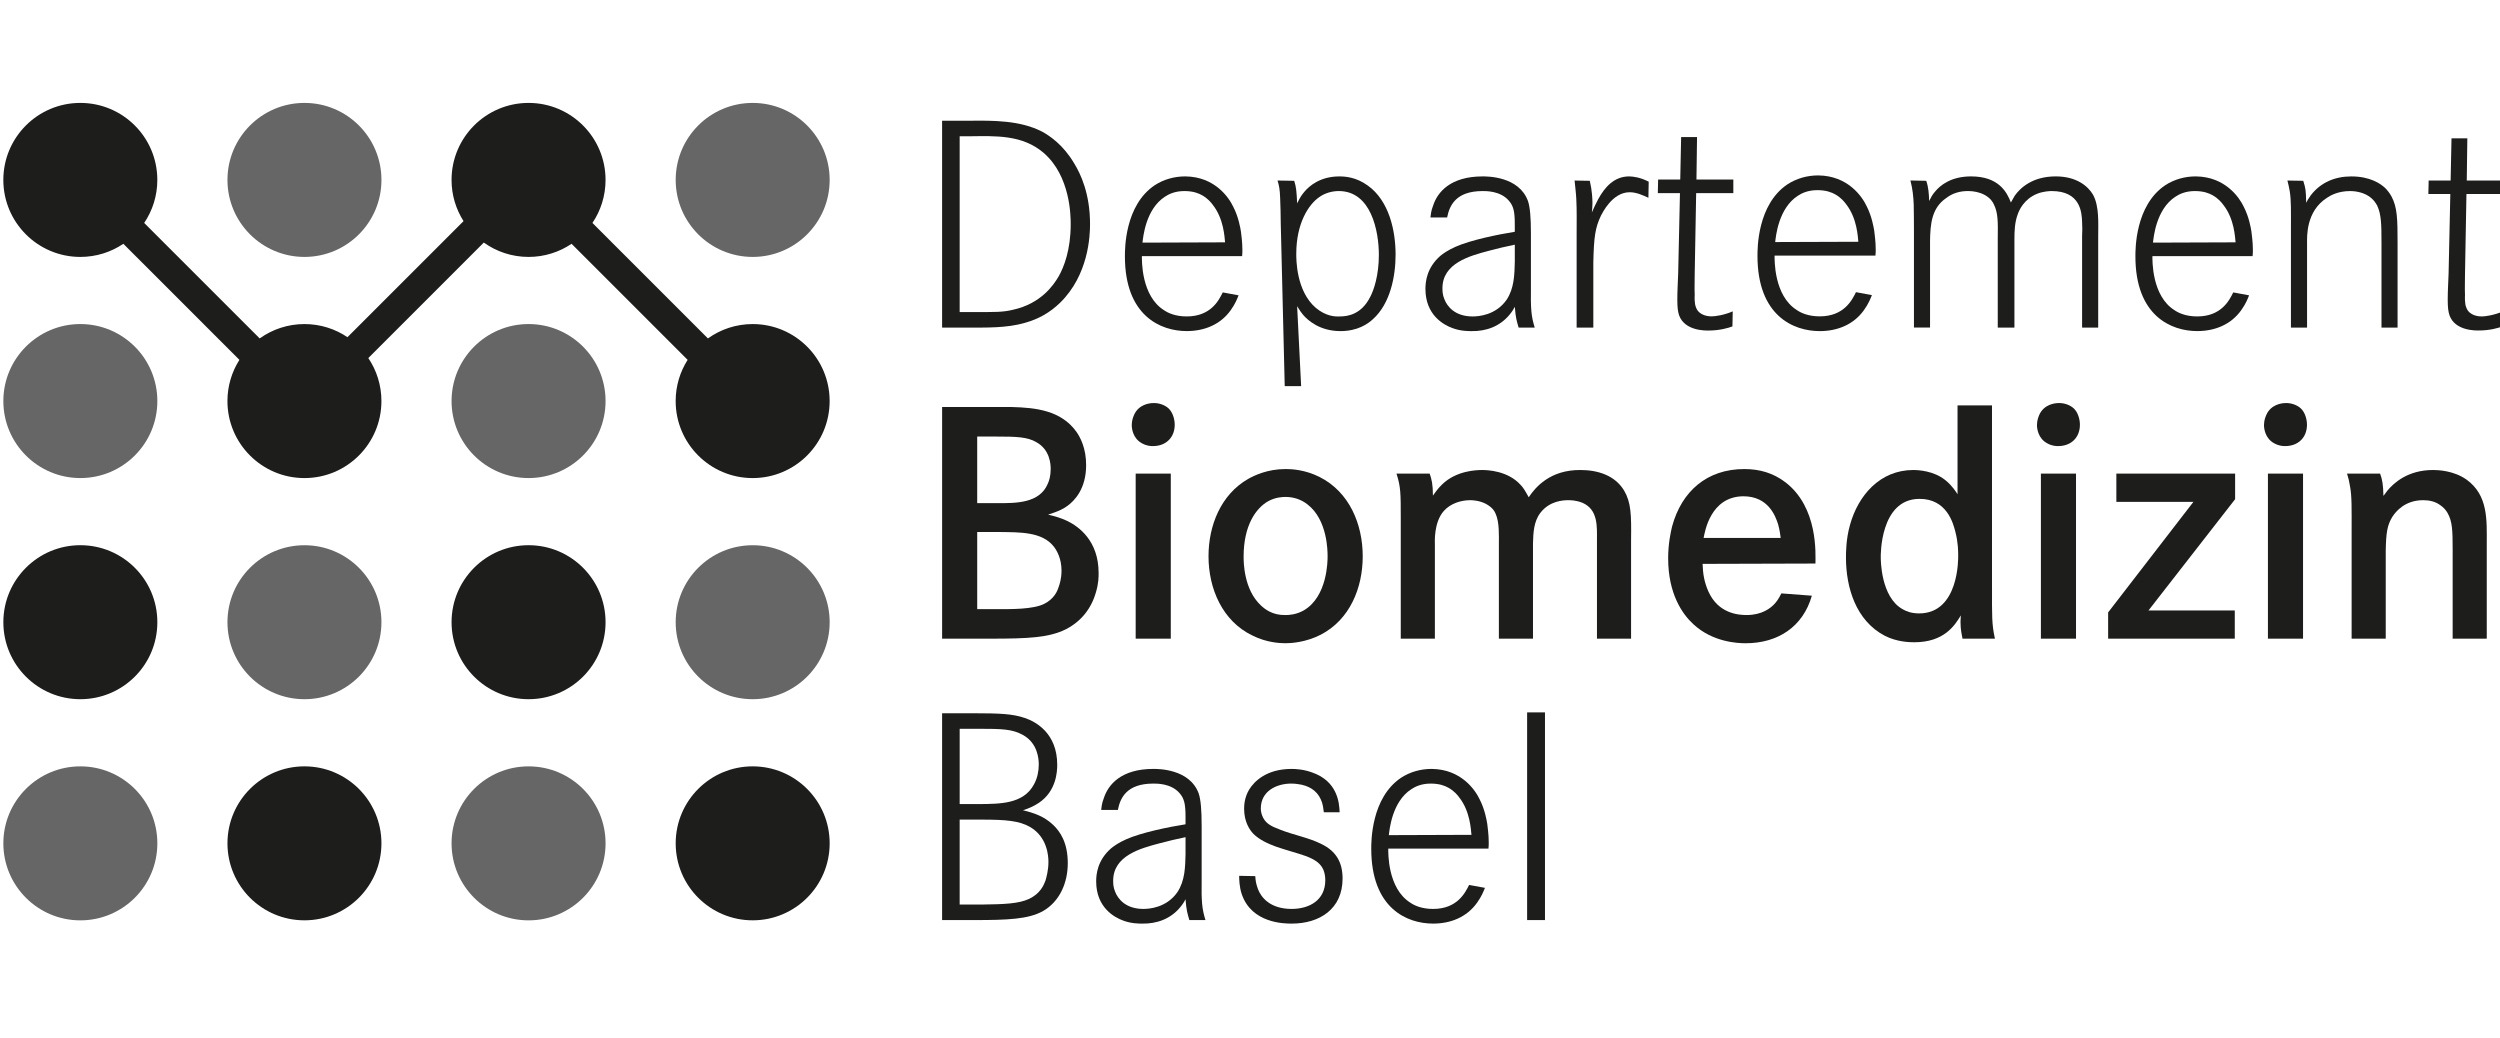 <?xml version="1.0" encoding="UTF-8"?>
<svg xmlns="http://www.w3.org/2000/svg" xmlns:xlink="http://www.w3.org/1999/xlink" version="1.1" id="Ebene_1" x="0px" y="0px" width="200px" height="83px" viewBox="0 0 200 83" xml:space="preserve">
<g>
	<path fill="#1D1D1B" d="M100.898,35.575"></path>
	<path fill="#1D1D1B" d="M135.323,29.534"></path>
	<path fill="#666666" d="M12.588,32.085c0,3.4-2.755,6.16-6.161,6.16c-3.399,0-6.159-2.76-6.159-6.16   c0-3.402,2.76-6.161,6.159-6.161C9.833,25.925,12.588,28.684,12.588,32.085z"></path>
	<path fill="#1D1D1B" d="M12.588,49.777c0,3.403-2.755,6.159-6.161,6.159c-3.399,0-6.159-2.756-6.159-6.159s2.76-6.161,6.159-6.161   C9.833,43.616,12.588,46.374,12.588,49.777z"></path>
	<path fill="#666666" d="M12.588,67.467c0,3.402-2.755,6.162-6.161,6.162c-3.399,0-6.159-2.76-6.159-6.162s2.76-6.158,6.159-6.158   C9.833,61.309,12.588,64.065,12.588,67.467z"></path>
	<path fill="#666666" d="M30.516,14.395c0,3.398-2.755,6.159-6.159,6.159c-3.4,0-6.16-2.761-6.16-6.159   c0-3.405,2.76-6.162,6.16-6.162C27.76,8.233,30.516,10.99,30.516,14.395z"></path>
	<circle fill="#666666" cx="24.356" cy="49.777" r="6.159"></circle>
	<circle fill="#1D1D1B" cx="24.356" cy="67.467" r="6.159"></circle>
	<path fill="#666666" d="M48.445,32.085c0,3.4-2.755,6.16-6.16,6.16c-3.399,0-6.16-2.76-6.16-6.16c0-3.402,2.76-6.161,6.16-6.161   C45.69,25.925,48.445,28.684,48.445,32.085z"></path>
	<path fill="#1D1D1B" d="M48.445,49.777c0,3.403-2.755,6.159-6.16,6.159c-3.399,0-6.16-2.756-6.16-6.159s2.76-6.161,6.16-6.161   C45.69,43.616,48.445,46.374,48.445,49.777z"></path>
	<path fill="#666666" d="M48.445,67.467c0,3.402-2.755,6.162-6.16,6.162c-3.399,0-6.16-2.76-6.16-6.162s2.76-6.158,6.16-6.158   C45.69,61.309,48.445,64.065,48.445,67.467z"></path>
	<path fill="#666666" d="M66.373,14.395c0,3.398-2.755,6.159-6.159,6.159c-3.4,0-6.159-2.761-6.159-6.159   c0-3.405,2.759-6.162,6.159-6.162C63.618,8.233,66.373,10.99,66.373,14.395z"></path>
	<circle fill="#666666" cx="60.214" cy="49.777" r="6.159"></circle>
	<circle fill="#1D1D1B" cx="60.214" cy="67.467" r="6.159"></circle>
	<path fill="#1D1D1B" d="M60.214,25.925c-1.335,0-2.571,0.427-3.58,1.149l-9.24-9.239c0.664-0.982,1.05-2.167,1.05-3.44   c0-3.405-2.755-6.162-6.16-6.162c-3.399,0-6.16,2.757-6.16,6.162c0,1.211,0.353,2.342,0.959,3.295   c-2.956,2.955-6.611,6.611-9.286,9.285c-0.982-0.663-2.167-1.05-3.442-1.05c-1.335,0-2.571,0.427-3.58,1.149   c-2.692-2.692-6.391-6.391-9.24-9.239c0.663-0.982,1.051-2.167,1.051-3.44c0-3.405-2.755-6.162-6.161-6.162   c-3.399,0-6.159,2.757-6.159,6.162c0,3.398,2.76,6.159,6.159,6.159c1.276,0,2.46-0.388,3.442-1.05l9.286,9.285   c-0.606,0.954-0.958,2.085-0.958,3.297c0,3.4,2.76,6.16,6.16,6.16c3.404,0,6.159-2.76,6.159-6.16c0-1.274-0.387-2.459-1.049-3.442   c2.966-2.967,6.6-6.601,9.24-9.24c1.008,0.723,2.244,1.15,3.579,1.15c1.275,0,2.459-0.388,3.441-1.05   c2.723,2.722,6.437,6.436,9.286,9.285c-0.606,0.954-0.958,2.085-0.958,3.297c0,3.4,2.759,6.16,6.159,6.16   c3.404,0,6.159-2.76,6.159-6.16C66.373,28.684,63.618,25.925,60.214,25.925z"></path>
	<path fill="#1D1D1B" d="M100.898,35.778"></path>
	<path fill="#1D1D1B" d="M135.641,29.523"></path>
	<g>
		<g>
			<path fill="#1D1D1B" d="M80.959,32.562c1.89,0.053,3.912,0.262,5.145,1.969c0.314,0.446,0.787,1.312,0.787,2.677     c0,1.863-0.893,2.835-1.522,3.281c-0.368,0.262-0.709,0.42-1.522,0.682c0.551,0.131,1.024,0.263,1.522,0.5     c0.918,0.446,2.52,1.574,2.52,4.172c0,0.316,0,0.814-0.21,1.523c-0.367,1.313-1.181,2.338-2.389,2.966     c-1.365,0.683-2.992,0.762-6.089,0.762h-3.832V32.562H80.959z M79.83,40.252c1.417,0,3.333,0.027,3.99-1.549     c0.104-0.209,0.236-0.629,0.236-1.181c0-0.367-0.052-1.549-1.155-2.152c-0.709-0.419-1.601-0.446-3.255-0.446h-1.47v5.328H79.83z      M79.91,48.731c0.944,0,2.729,0.025,3.622-0.42c0.787-0.395,1.05-0.997,1.155-1.339c0.078-0.21,0.235-0.683,0.235-1.312     c0-0.973-0.367-1.602-0.604-1.916c-0.944-1.234-2.808-1.156-4.357-1.183h-1.784v6.169H79.91z"></path>
			<path fill="#1D1D1B" d="M93.479,32.667c0.341,0.315,0.498,0.867,0.498,1.313c0,1.023-0.708,1.706-1.731,1.706     c-0.184,0-0.474,0-0.867-0.21c-0.761-0.394-0.839-1.207-0.839-1.47c0-0.395,0.131-0.683,0.184-0.813     c0.367-0.84,1.233-0.946,1.522-0.946C92.665,32.221,93.165,32.379,93.479,32.667z M93.663,37.89v13.203h-2.809V37.89H93.663z"></path>
			<path fill="#1D1D1B" d="M99.858,38.31c0.472-0.262,1.521-0.787,2.991-0.787c0.499,0,1.548,0.053,2.704,0.629     c2.413,1.208,3.465,3.807,3.465,6.352c0,2.521-1.025,5.066-3.361,6.273c-1.181,0.604-2.335,0.682-2.808,0.682     c-0.446,0-1.522-0.051-2.625-0.603c-2.44-1.153-3.543-3.78-3.543-6.353C96.681,42.063,97.652,39.57,99.858,38.31z M100.88,48.442     c0.313,0.289,0.918,0.788,1.969,0.762c0.263,0,0.841-0.027,1.442-0.367c1.917-1.104,1.917-3.991,1.917-4.332     c0-0.394,0-2.913-1.602-4.147c-0.499-0.394-1.102-0.603-1.758-0.603c-0.263,0-0.814,0.026-1.391,0.341     c-0.972,0.551-1.968,1.916-1.968,4.437C99.491,44.952,99.491,47.157,100.88,48.442z"></path>
			<path fill="#1D1D1B" d="M114.372,37.89c0.156,0.42,0.262,0.866,0.262,1.758c0.133-0.158,0.342-0.525,0.734-0.892     c1.129-1.103,2.729-1.155,3.204-1.155c0.419,0,2.046,0.053,3.068,1.182c0.212,0.209,0.368,0.472,0.658,0.998     c0.524-0.788,1.705-2.205,4.146-2.18c1.365,0,2.756,0.42,3.49,1.654c0.552,0.945,0.578,1.916,0.552,3.963v7.875h-2.729v-7.849     c0-1.102,0.106-2.467-1.156-3.019c-0.524-0.209-0.942-0.209-1.152-0.209c-0.395,0-1.471,0.052-2.208,0.997     c-0.548,0.709-0.574,1.602-0.602,2.442v7.638h-2.729v-7.56c0-0.683,0.051-1.758-0.263-2.441     c-0.079-0.211-0.288-0.525-0.787-0.789c-0.5-0.261-1.052-0.288-1.234-0.288c-0.761,0-1.574,0.263-2.1,0.84     c-0.84,0.918-0.736,2.519-0.736,2.729v7.507h-2.729V41.46c0-1.969,0-2.52-0.342-3.57H114.372z"></path>
			<path fill="#1D1D1B" d="M136.208,45.11c0.026,0.813,0.133,1.469,0.473,2.229c0.788,1.733,2.363,1.864,3.046,1.864     c1.232,0,1.941-0.551,2.283-0.945c0.262-0.289,0.444-0.682,0.498-0.787l2.44,0.184c-0.707,2.494-2.729,3.805-5.3,3.805     c-0.685,0-2.653-0.104-4.175-1.521c-0.893-0.814-2.021-2.441-2.021-5.275c0-1.182,0.209-2.101,0.314-2.546     c0.761-2.809,2.783-4.594,5.775-4.594c1.235,0,2.311,0.315,3.28,1.049c2.653,2.022,2.415,5.775,2.415,6.51L136.208,45.11z      M142.455,43.036c-0.023-0.185-0.076-0.631-0.209-1.103c-0.209-0.63-0.761-2.231-2.783-2.231     c-2.623,0.027-3.069,2.81-3.174,3.334H142.455z"></path>
			<path fill="#1D1D1B" d="M159.361,47.051c0,2.179-0.027,2.887,0.234,4.042H157c-0.054-0.289-0.16-0.709-0.16-1.365     c0-0.157,0.026-0.315,0.026-0.498c-0.498,0.841-1.364,2.151-3.729,2.151c-0.392,0-1.389-0.025-2.361-0.524     c-2.308-1.208-3.098-3.858-3.098-6.247c0-0.395,0-1.47,0.317-2.599c0.655-2.388,2.414-4.41,5.065-4.41     c0.393,0,1.627,0.053,2.573,0.814c0.522,0.419,0.863,0.946,0.97,1.129v-7.113h2.757V47.051z M150.461,44.558     c0,0.156-0.026,3.228,1.785,4.198c0.236,0.132,0.631,0.316,1.286,0.316c3.201,0,3.124-4.437,3.124-4.595     c0-0.341,0-1.075-0.235-1.967c-0.159-0.604-0.657-2.625-2.889-2.6C150.383,39.937,150.461,44.478,150.461,44.558z"></path>
			<path fill="#1D1D1B" d="M165.895,32.667c0.342,0.315,0.498,0.867,0.498,1.313c0,1.023-0.707,1.706-1.73,1.706     c-0.185,0-0.474,0-0.866-0.21c-0.761-0.394-0.84-1.207-0.84-1.47c0-0.395,0.13-0.683,0.183-0.813     c0.368-0.84,1.235-0.946,1.523-0.946C165.083,32.221,165.583,32.379,165.895,32.667z M166.081,37.89v13.203h-2.809V37.89H166.081     z"></path>
			<path fill="#1D1D1B" d="M178.809,37.89v2.047l-6.929,8.899h6.902v2.257h-10.131v-2.101l6.824-8.845h-6.167V37.89H178.809z"></path>
			<path fill="#1D1D1B" d="M184.06,32.667c0.34,0.315,0.498,0.867,0.498,1.313c0,1.023-0.708,1.706-1.733,1.706     c-0.184,0-0.472,0-0.866-0.21c-0.761-0.394-0.84-1.207-0.84-1.47c0-0.395,0.132-0.683,0.186-0.813     c0.368-0.84,1.232-0.946,1.521-0.946C183.246,32.221,183.745,32.379,184.06,32.667z M184.243,37.89v13.203h-2.809V37.89H184.243z     "></path>
			<path fill="#1D1D1B" d="M190.41,37.89c0.185,0.525,0.238,0.84,0.265,1.785c0.104-0.131,0.21-0.289,0.313-0.42     c0.498-0.603,1.627-1.654,3.648-1.654c0.368,0,1.627,0.027,2.68,0.762c1.757,1.26,1.625,3.281,1.625,5.118v7.612h-2.729v-7.14     c0-1.523-0.026-2.231-0.393-2.888c-0.159-0.289-0.342-0.472-0.604-0.656c-0.395-0.289-0.866-0.394-1.364-0.394     c-1.445,0-2.18,0.892-2.468,1.338c-0.395,0.656-0.498,1.234-0.524,2.704v7.034h-2.729v-8.583c0-1.812,0.026-2.81-0.131-3.623     c-0.053-0.342-0.133-0.683-0.237-0.998H190.41z"></path>
		</g>
	</g>
	<g>
		<path fill="#1D1D1B" d="M77.477,9.66c1.945-0.023,4.148-0.046,5.929,0.891c0.586,0.328,1.641,1.032,2.508,2.485    c0.539,0.866,1.289,2.46,1.289,4.897c0,0.938-0.117,4.055-2.39,6.282c-0.82,0.796-1.734,1.312-2.835,1.617    c-1.453,0.421-3.094,0.375-4.594,0.375h-2.016V9.66H77.477z M77.923,24.964c1.687,0,2.273,0.023,3.14-0.188    c2.203-0.492,3.211-1.945,3.633-2.671c0.422-0.751,0.96-2.11,0.96-4.173c0-0.656-0.023-3.843-2.156-5.694    c-1.711-1.477-3.867-1.359-5.953-1.336h-0.774v14.062H77.923z"></path>
		<path fill="#1D1D1B" d="M91.351,20.487c0,0.305-0.069,3.188,1.781,4.336c0.306,0.21,0.892,0.492,1.805,0.492    c1.946,0,2.579-1.312,2.883-1.922l1.266,0.234c-0.094,0.235-0.258,0.68-0.633,1.196c-0.82,1.147-2.109,1.664-3.516,1.664    c-2.086,0-4.944-1.219-4.944-5.976c0-0.563-0.024-4.078,2.39-5.696c0.727-0.469,1.571-0.703,2.438-0.703    c2.367,0.024,3.492,1.688,3.844,2.438c0.422,0.82,0.563,1.688,0.609,1.969c0.023,0.21,0.117,0.843,0.117,1.453    c0,0.165,0,0.352-0.022,0.516H91.351z M98.007,19.387c-0.047-0.399-0.094-1.876-0.984-3c-0.117-0.164-0.397-0.516-0.866-0.773    c-0.258-0.142-0.681-0.329-1.408-0.329c-0.772,0-1.265,0.259-1.546,0.446c-1.57,1.008-1.757,3.305-1.805,3.68L98.007,19.387z"></path>
		<path fill="#1D1D1B" d="M102.46,17.863c0-0.68-0.024-1.336-0.048-2.015c-0.023-0.727-0.093-1.032-0.21-1.407l1.335,0.023    c0.164,0.516,0.188,0.845,0.235,1.805c0.257-0.539,0.397-0.703,0.586-0.937c0.397-0.468,1.265-1.219,2.788-1.219    c0.446,0,1.336,0.047,2.274,0.728c1.709,1.218,2.227,3.608,2.227,5.53c0,1.735-0.424,3.915-1.806,5.156    c-0.399,0.375-1.219,0.961-2.602,0.961c-1.641,0-2.602-0.843-3-1.313c-0.117-0.14-0.257-0.327-0.468-0.679l0.32,6.396h-1.313    L102.46,17.863z M109.608,23.769c0.305-0.563,0.701-1.757,0.701-3.375c0-1.898-0.608-5.11-3.209-5.11    c-0.539,0-1.124,0.165-1.57,0.493c-0.843,0.585-1.828,2.086-1.828,4.523c0,0.421-0.022,2.976,1.57,4.335    c0.798,0.657,1.5,0.704,1.922,0.68C107.827,25.315,108.906,25.151,109.608,23.769z"></path>
		<path fill="#1D1D1B" d="M114.435,17.395c0.023-0.165,0.047-0.54,0.212-0.938c0.351-1.101,1.404-2.344,3.96-2.344    c0.353,0,2.905-0.023,3.631,1.969c0.166,0.493,0.236,1.336,0.236,2.579v4.289c-0.024,1.781,0.021,2.344,0.305,3.258h-1.288    c-0.142-0.493-0.236-0.75-0.307-1.665c-0.068,0.141-0.188,0.352-0.421,0.633c-0.774,0.938-1.874,1.336-3.047,1.313    c-0.258,0-0.867,0-1.499-0.235c-0.729-0.258-2.182-1.054-2.182-3.14c0-0.562,0.095-1.688,1.195-2.648    c0.236-0.188,0.586-0.445,1.22-0.728c1.219-0.538,3.397-0.983,4.733-1.195v-0.61c0-1.054-0.116-1.476-0.491-1.897    c-0.68-0.774-1.828-0.751-2.086-0.751c-2.132,0-2.647,1.149-2.836,2.111H114.435z M121.184,19.574    c-0.703,0.14-1.382,0.305-2.086,0.492c-1.499,0.399-3.726,0.984-3.702,3.023c0,0.164,0,0.493,0.163,0.868    c0.212,0.539,0.82,1.359,2.251,1.359c0.468,0,1.851-0.094,2.719-1.336c0.608-0.914,0.631-2.016,0.655-3.046V19.574z"></path>
		<path fill="#1D1D1B" d="M127.184,14.464c0.188,0.797,0.212,1.477,0.212,1.805c0,0.235-0.024,0.493-0.047,0.727    c0.163-0.375,0.326-0.727,0.517-1.078c0.514-0.937,1.263-1.805,2.46-1.805c0.305,0,0.892,0.071,1.57,0.422l-0.024,1.289    c-0.446-0.21-0.962-0.445-1.499-0.445c-1.407,0-2.203,1.711-2.298,1.875c-0.468,0.984-0.563,1.734-0.609,3.751v5.203h-1.335    v-7.571c0-0.89,0.021-1.781-0.025-2.671c-0.021-0.516-0.092-1.008-0.139-1.523L127.184,14.464z"></path>
		<path fill="#1D1D1B" d="M138.666,14.363v1.085h-2.973l-0.117,6.488c0,0.565-0.023,1.108,0,1.651c0,0.071-0.049,0.684,0.117,1.038    c0.26,0.661,1.063,0.685,1.226,0.685c0.284,0,0.992-0.094,1.7-0.401l-0.024,1.203c-0.306,0.118-1.015,0.331-1.911,0.331    c-0.212,0-1.91,0.047-2.359-1.227c-0.093-0.284-0.139-0.613-0.139-1.25c0-0.708,0.046-1.393,0.069-2.1l0.142-6.417h-1.771    l0.024-1.085h1.77l0.071-3.397h1.272l-0.046,3.397H138.666z"></path>
		<path fill="#1D1D1B" d="M141.967,20.449c0,0.308-0.07,3.209,1.793,4.364c0.307,0.213,0.897,0.496,1.818,0.496    c1.956,0,2.594-1.321,2.9-1.935l1.274,0.236c-0.096,0.236-0.261,0.685-0.638,1.203c-0.824,1.157-2.123,1.676-3.537,1.676    c-2.101,0-4.979-1.227-4.979-6.016c0-0.566-0.023-4.105,2.406-5.732c0.732-0.472,1.58-0.708,2.453-0.708    c2.383,0.023,3.516,1.699,3.871,2.453c0.423,0.826,0.563,1.699,0.612,1.982c0.022,0.211,0.117,0.849,0.117,1.462    c0,0.165,0,0.354-0.022,0.519H141.967z M148.668,19.341c-0.046-0.402-0.095-1.888-0.99-3.021    c-0.119-0.164-0.401-0.518-0.873-0.778c-0.26-0.142-0.686-0.33-1.415-0.33c-0.778,0-1.274,0.259-1.56,0.448    c-1.578,1.014-1.769,3.327-1.814,3.704L148.668,19.341z"></path>
		<path fill="#1D1D1B" d="M154.099,14.464c0.188,0.539,0.212,1.055,0.233,1.617c0.142-0.281,0.258-0.516,0.471-0.75    c0.42-0.516,1.289-1.219,2.881-1.219c2.203,0,2.86,1.243,3.188,2.087c0.046-0.071,0.163-0.306,0.305-0.539    c0.445-0.634,1.429-1.548,3.281-1.548c1.711,0,2.602,0.821,2.977,1.453c0.516,0.914,0.421,2.32,0.421,3.305v7.336h-1.288V18.87    c0.022-0.375,0.022-0.726,0-1.101c-0.023-0.797-0.141-2.485-2.438-2.485c-0.163,0-0.679,0.025-1.146,0.212    c-1.057,0.421-1.455,1.312-1.572,1.664c-0.233,0.633-0.258,1.312-0.258,1.992v7.055h-1.334v-7.079    c0.021-1.406,0.021-2.11-0.307-2.766c-0.093-0.211-0.279-0.515-0.749-0.773c-0.397-0.211-0.867-0.306-1.313-0.306    c-0.657,0-1.241,0.165-1.758,0.564c-1.172,0.795-1.265,2.109-1.289,3.397v6.961h-1.288v-7.852    c-0.024-1.359,0.071-2.578-0.282-3.914L154.099,14.464z"></path>
		<path fill="#1D1D1B" d="M172.193,20.487c0,0.305-0.07,3.188,1.779,4.336c0.307,0.21,0.892,0.492,1.806,0.492    c1.945,0,2.578-1.312,2.882-1.922l1.266,0.234c-0.092,0.235-0.258,0.68-0.633,1.196c-0.82,1.147-2.108,1.664-3.515,1.664    c-2.086,0-4.945-1.219-4.945-5.976c0-0.563-0.022-4.078,2.39-5.696c0.728-0.469,1.57-0.703,2.438-0.703    c2.366,0.024,3.49,1.688,3.844,2.438c0.421,0.82,0.563,1.688,0.608,1.969c0.024,0.21,0.117,0.843,0.117,1.453    c0,0.165,0,0.352-0.022,0.516H172.193z M178.847,19.387c-0.047-0.399-0.093-1.876-0.983-3c-0.116-0.164-0.398-0.516-0.866-0.773    c-0.258-0.142-0.682-0.329-1.407-0.329c-0.774,0-1.266,0.259-1.548,0.446c-1.57,1.008-1.757,3.305-1.804,3.68L178.847,19.387z"></path>
		<path fill="#1D1D1B" d="M184.26,14.464c0.189,0.61,0.212,0.727,0.235,1.759c0.047-0.118,0.188-0.352,0.375-0.61    c0.797-1.031,1.945-1.5,3.234-1.5c1.476,0,2.367,0.563,2.79,1.009c0.093,0.117,0.256,0.281,0.421,0.585    c0.47,0.868,0.491,1.805,0.491,3.75v6.75h-1.287v-6.82c0-1.478-0.024-2.227-0.329-2.907c-0.095-0.187-0.281-0.515-0.702-0.796    c-0.587-0.375-1.267-0.399-1.478-0.399c-0.938,0-1.546,0.329-1.853,0.54c-1.687,1.079-1.592,3.093-1.592,3.633v6.75h-1.29v-7.829    c0-1.547,0.024-2.319-0.093-3.069c-0.046-0.283-0.118-0.587-0.188-0.868L184.26,14.464z"></path>
		<path fill="#1D1D1B" d="M200.267,14.441v1.078h-2.951l-0.117,6.445c0,0.562-0.023,1.102,0,1.641c0,0.07-0.047,0.68,0.117,1.031    c0.258,0.657,1.054,0.68,1.22,0.68c0.279,0,0.982-0.094,1.686-0.398l-0.021,1.195c-0.307,0.117-1.01,0.327-1.898,0.327    c-0.212,0-1.898,0.048-2.344-1.218c-0.095-0.281-0.141-0.61-0.141-1.242c0-0.704,0.046-1.383,0.069-2.086l0.139-6.375h-1.757    l0.024-1.078h1.757l0.071-3.375h1.266l-0.046,3.375H200.267z"></path>
	</g>
	<g>
		<path fill="#1D1D1B" d="M77.899,57.061c2.086,0,3.116,0.046,4.078,0.375c0.915,0.304,2.601,1.242,2.601,3.749    c0,0.539-0.07,2.11-1.476,3.048c-0.422,0.281-0.82,0.444-1.266,0.586c0.937,0.233,1.688,0.491,2.415,1.17    c0.539,0.517,1.171,1.385,1.171,3.071c0,1.547-0.633,3.069-2.016,3.845c-1.172,0.631-2.766,0.701-5.507,0.701h-2.531V57.061    H77.899z M78.391,64.327c1.547-0.023,3.492,0.022,4.336-1.595c0.258-0.469,0.375-1.031,0.375-1.57c0-0.422-0.071-1.733-1.312-2.39    c-0.821-0.445-1.665-0.469-3.469-0.469h-1.547v6.023H78.391z M78.509,72.365c1.875-0.024,2.976-0.07,3.796-0.445    c0.914-0.423,1.196-1.101,1.336-1.478c0.07-0.256,0.234-0.796,0.234-1.499c0-0.469-0.094-1.991-1.477-2.789    c-0.867-0.491-1.898-0.585-3.914-0.585h-1.711v6.796H78.509z"></path>
		<path fill="#1D1D1B" d="M88.094,64.794c0.023-0.165,0.046-0.539,0.21-0.937c0.352-1.102,1.407-2.344,3.96-2.344    c0.352,0,2.906-0.023,3.634,1.969c0.163,0.491,0.234,1.336,0.234,2.577v4.288c-0.025,1.781,0.023,2.346,0.304,3.258h-1.288    c-0.142-0.491-0.235-0.75-0.306-1.664c-0.07,0.143-0.188,0.353-0.421,0.634c-0.773,0.938-1.875,1.336-3.048,1.313    c-0.258,0-0.867,0-1.499-0.235c-0.727-0.258-2.18-1.056-2.18-3.142c0-0.562,0.094-1.686,1.196-2.647    c0.233-0.187,0.585-0.445,1.218-0.727c1.22-0.539,3.398-0.984,4.734-1.194v-0.61c0-1.054-0.117-1.476-0.492-1.898    c-0.68-0.772-1.827-0.749-2.086-0.749c-2.133,0-2.648,1.148-2.835,2.108H88.094z M94.843,66.973    c-0.702,0.143-1.383,0.307-2.086,0.494c-1.5,0.397-3.726,0.982-3.703,3.022c0,0.165,0,0.491,0.164,0.868    c0.212,0.539,0.821,1.357,2.25,1.357c0.47,0,1.852-0.094,2.719-1.335c0.61-0.913,0.633-2.017,0.656-3.048V66.973z"></path>
		<path fill="#1D1D1B" d="M105.905,64.982c-0.046-0.327-0.046-0.445-0.14-0.772c-0.258-0.797-0.82-1.242-1.617-1.43    c-0.188-0.023-0.445-0.094-0.844-0.094c-1.195,0-2.438,0.609-2.438,1.991c0,0.142,0.023,0.446,0.188,0.75    c0.281,0.539,0.798,0.727,1.336,0.937c1.102,0.446,2.297,0.634,3.351,1.172c1.148,0.564,1.665,1.455,1.665,2.744    c0,2.436-1.829,3.609-4.078,3.609c-0.586,0-3.188-0.025-3.983-2.344c-0.211-0.61-0.211-1.266-0.211-1.479l1.288,0.025    c0.022,0.397,0.071,0.633,0.211,1.03c0.258,0.679,0.984,1.593,2.695,1.593c1.429,0,2.695-0.701,2.695-2.296    c0-0.305-0.047-0.586-0.164-0.866c-0.211-0.423-0.516-0.727-1.359-1.056c-0.797-0.281-1.642-0.491-2.438-0.772    c-0.633-0.234-1.313-0.539-1.805-1.032c-0.281-0.304-0.727-0.937-0.727-1.991c0-0.282,0.023-0.892,0.397-1.524    c0.423-0.702,1.431-1.663,3.399-1.663c0.281,0,0.937,0.023,1.641,0.281c2.039,0.703,2.179,2.438,2.203,3.187H105.905z"></path>
		<path fill="#1D1D1B" d="M111.061,67.888c0,0.306-0.07,3.188,1.781,4.336c0.305,0.212,0.89,0.491,1.805,0.491    c1.944,0,2.577-1.312,2.881-1.92l1.268,0.233c-0.094,0.233-0.26,0.679-0.635,1.195c-0.819,1.148-2.107,1.665-3.514,1.665    c-2.086,0-4.946-1.22-4.946-5.979c0-0.563-0.021-4.076,2.39-5.693c0.729-0.469,1.573-0.703,2.439-0.703    c2.368,0.023,3.49,1.688,3.843,2.437c0.423,0.821,0.563,1.688,0.609,1.97c0.023,0.211,0.116,0.844,0.116,1.453    c0,0.162,0,0.352-0.021,0.515H111.061z M117.718,66.787c-0.049-0.397-0.095-1.876-0.985-3c-0.117-0.164-0.399-0.515-0.867-0.772    c-0.258-0.141-0.682-0.328-1.407-0.328c-0.773,0-1.266,0.258-1.547,0.445c-1.57,1.007-1.758,3.304-1.805,3.679L117.718,66.787z"></path>
		<path fill="#1D1D1B" d="M123.598,56.991v16.615h-1.428V56.991H123.598z"></path>
	</g>
</g>
</svg>
